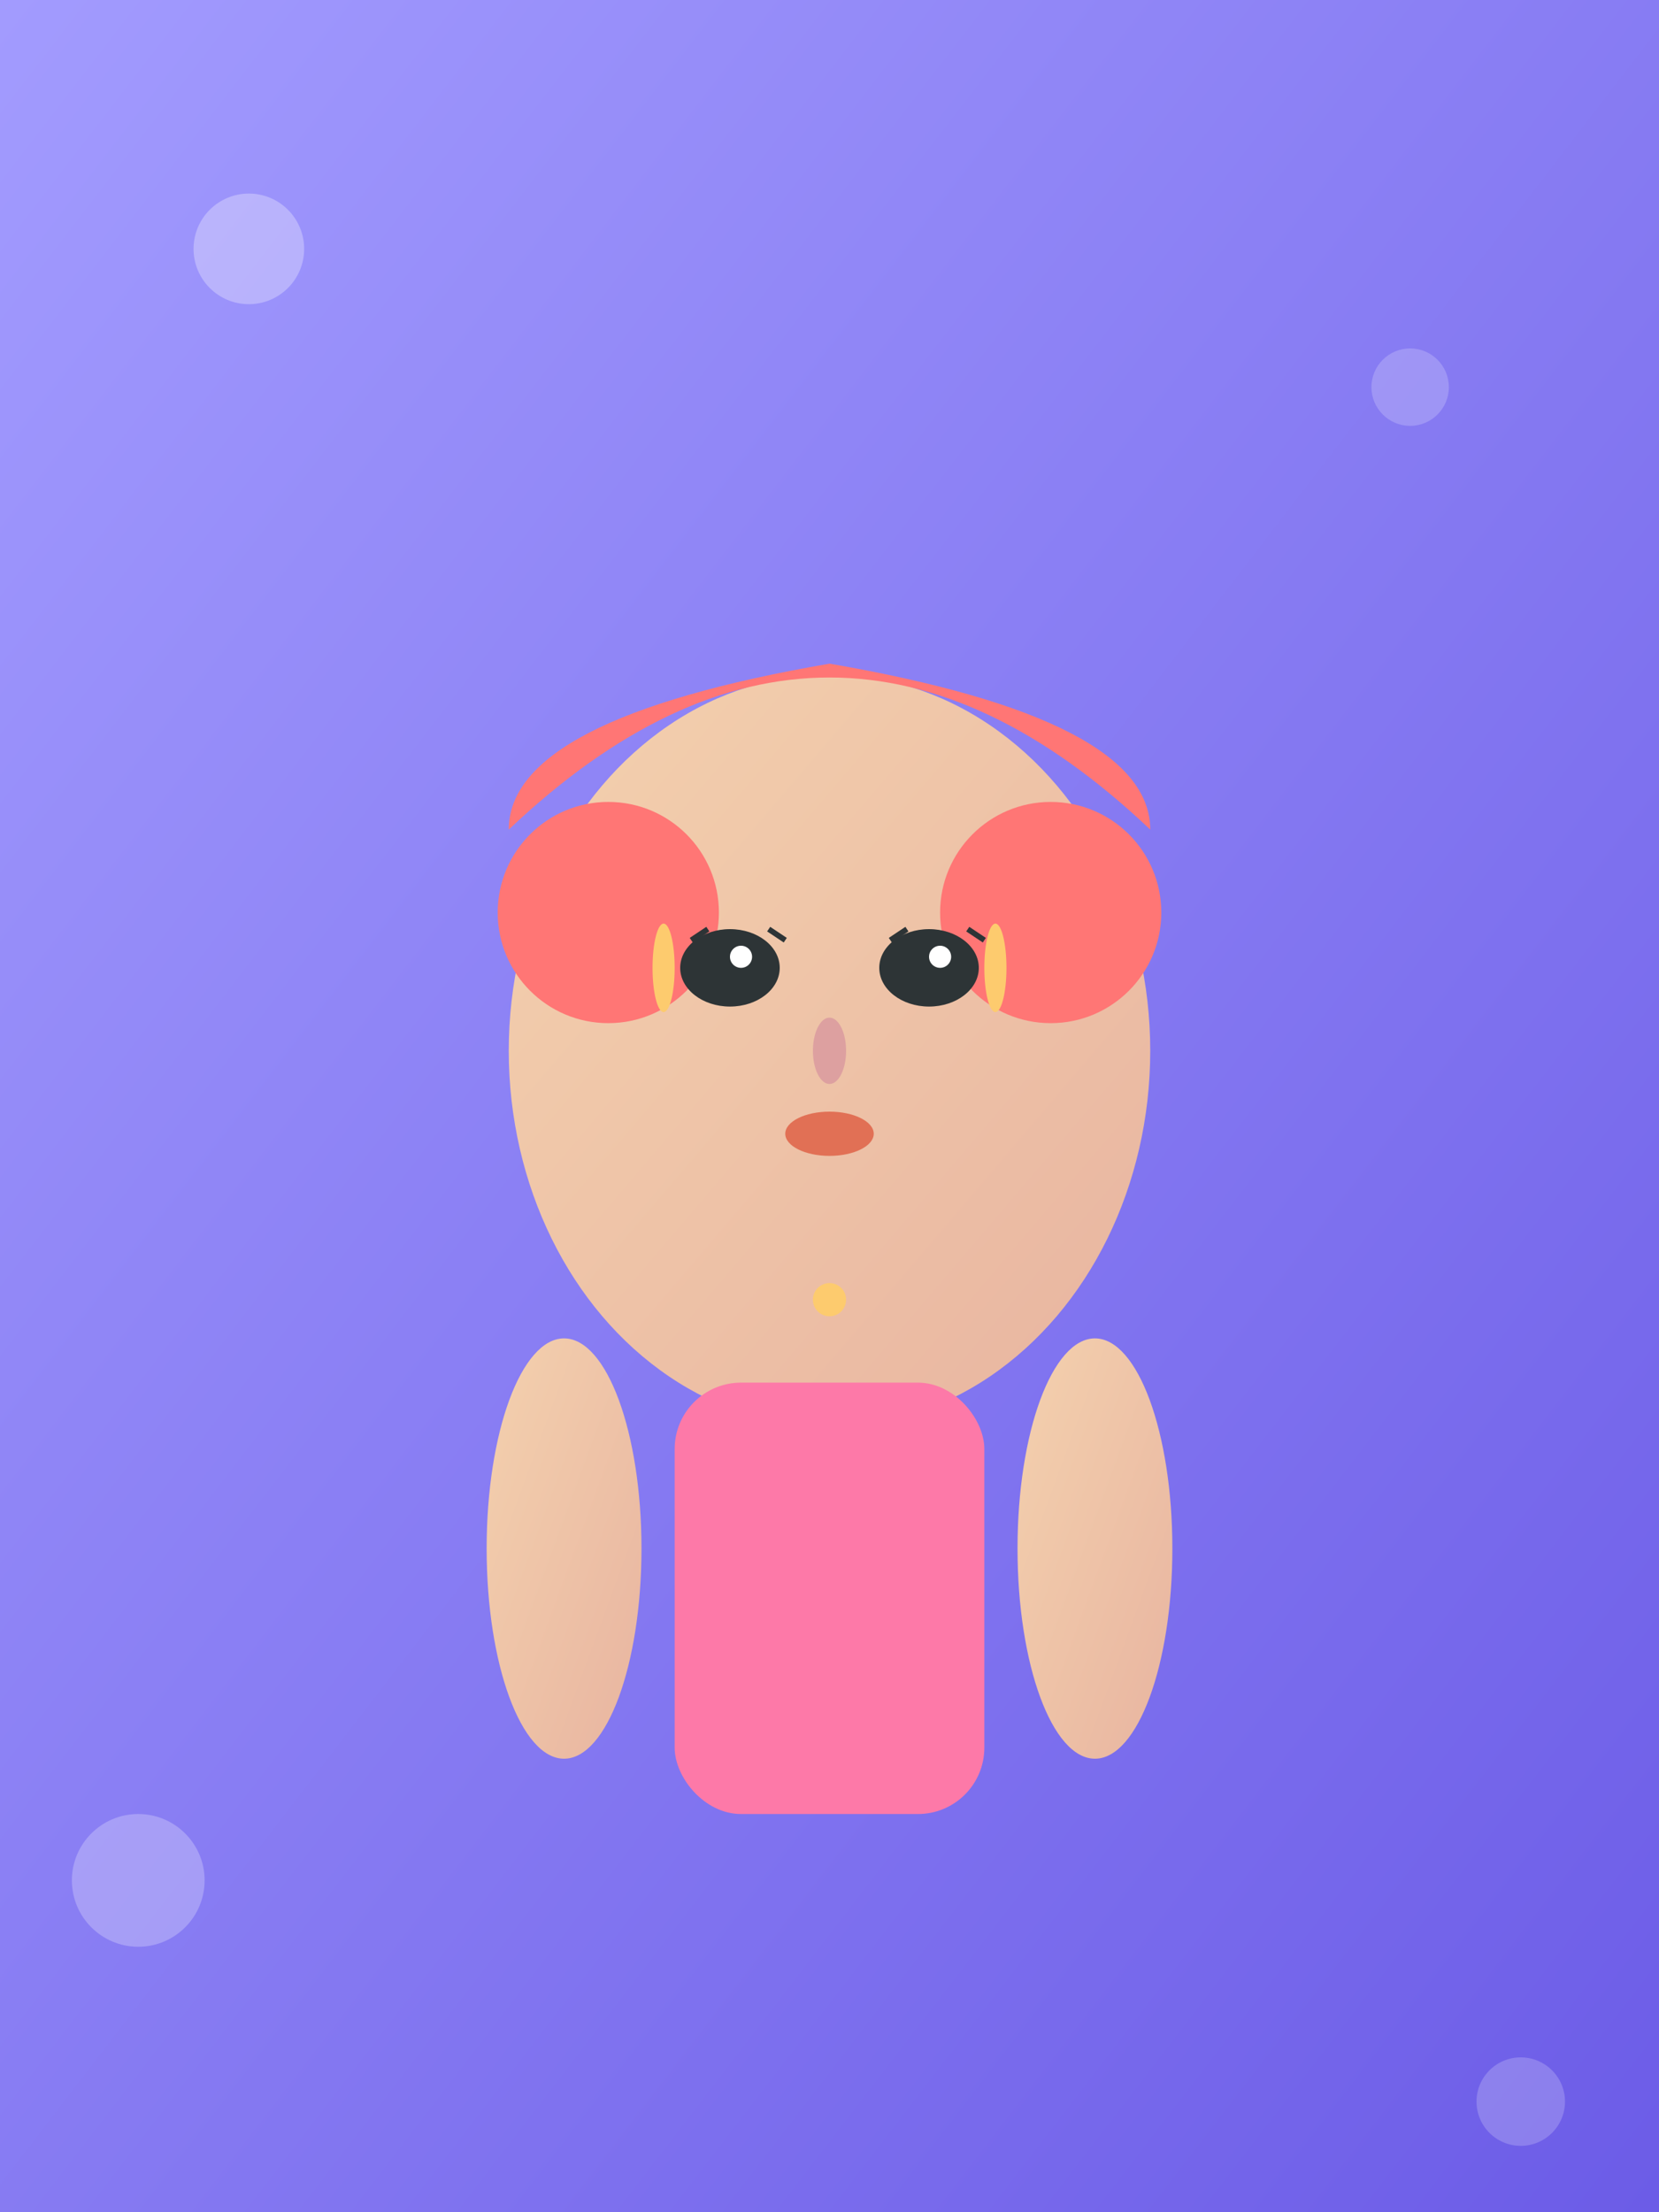 <svg width="300" height="400" viewBox="0 0 300 400" xmlns="http://www.w3.org/2000/svg">
  <rect x="0" y="0" width="300" height="400" fill="#808080" stroke="none"/>
  <defs>
    <linearGradient id="bg3" x1="0%" y1="0%" x2="100%" y2="100%">
      <stop offset="0%" style="stop-color:#a29bfe;stop-opacity:1" />
      <stop offset="100%" style="stop-color:#6c5ce7;stop-opacity:1" />
    </linearGradient>
    <linearGradient id="skin3" x1="0%" y1="0%" x2="100%" y2="100%">
      <stop offset="0%" style="stop-color:#f4d1ae;stop-opacity:1" />
      <stop offset="100%" style="stop-color:#e8b4a0;stop-opacity:1" />
    </linearGradient>
  </defs>
  
  <!-- Background -->
  <rect width="300" height="400" fill="url(#bg3)"/>
  
  <!-- Face -->
  <ellipse cx="150" cy="190" rx="58" ry="68" fill="url(#skin3)"/>
  
  <!-- Hair -->
  <path d="M92 150 Q150 95 208 150 Q208 130 150 120 Q92 130 92 150" fill="#ff7675"/>
  <circle cx="110" cy="165" r="20" fill="#ff7675"/>
  <circle cx="190" cy="165" r="20" fill="#ff7675"/>
  
  <!-- Eyes -->
  <ellipse cx="132" cy="175" rx="9" ry="7" fill="#2d3436"/>
  <ellipse cx="168" cy="175" rx="9" ry="7" fill="#2d3436"/>
  <ellipse cx="134" cy="173" rx="2" ry="2" fill="white"/>
  <ellipse cx="170" cy="173" rx="2" ry="2" fill="white"/>
  
  <!-- Eyelashes -->
  <path d="M125 170 L128 168" stroke="#2d3436" stroke-width="1"/>
  <path d="M139 168 L142 170" stroke="#2d3436" stroke-width="1"/>
  <path d="M161 170 L164 168" stroke="#2d3436" stroke-width="1"/>
  <path d="M175 168 L178 170" stroke="#2d3436" stroke-width="1"/>
  
  <!-- Nose -->
  <ellipse cx="150" cy="190" rx="3" ry="6" fill="#dda0a0"/>
  
  <!-- Mouth -->
  <ellipse cx="150" cy="205" rx="8" ry="4" fill="#e17055"/>
  
  <!-- Body -->
  <rect x="122" y="250" width="56" height="78" rx="12" fill="#fd79a8"/>
  
  <!-- Arms -->
  <ellipse cx="102" cy="280" rx="14" ry="38" fill="url(#skin3)"/>
  <ellipse cx="198" cy="280" rx="14" ry="38" fill="url(#skin3)"/>
  
  <!-- Jewelry -->
  <circle cx="150" cy="235" r="3" fill="#fdcb6e"/>
  <ellipse cx="120" cy="175" rx="2" ry="8" fill="#fdcb6e"/>
  <ellipse cx="180" cy="175" rx="2" ry="8" fill="#fdcb6e"/>
  
  <!-- Decorative elements -->
  <circle cx="45" cy="45" r="10" fill="rgba(255,255,255,0.3)"/>
  <circle cx="255" cy="70" r="7" fill="rgba(255,255,255,0.2)"/>
  <circle cx="25" cy="340" r="12" fill="rgba(255,255,255,0.25)"/>
  <circle cx="275" cy="380" r="8" fill="rgba(255,255,255,0.2)"/>
</svg>